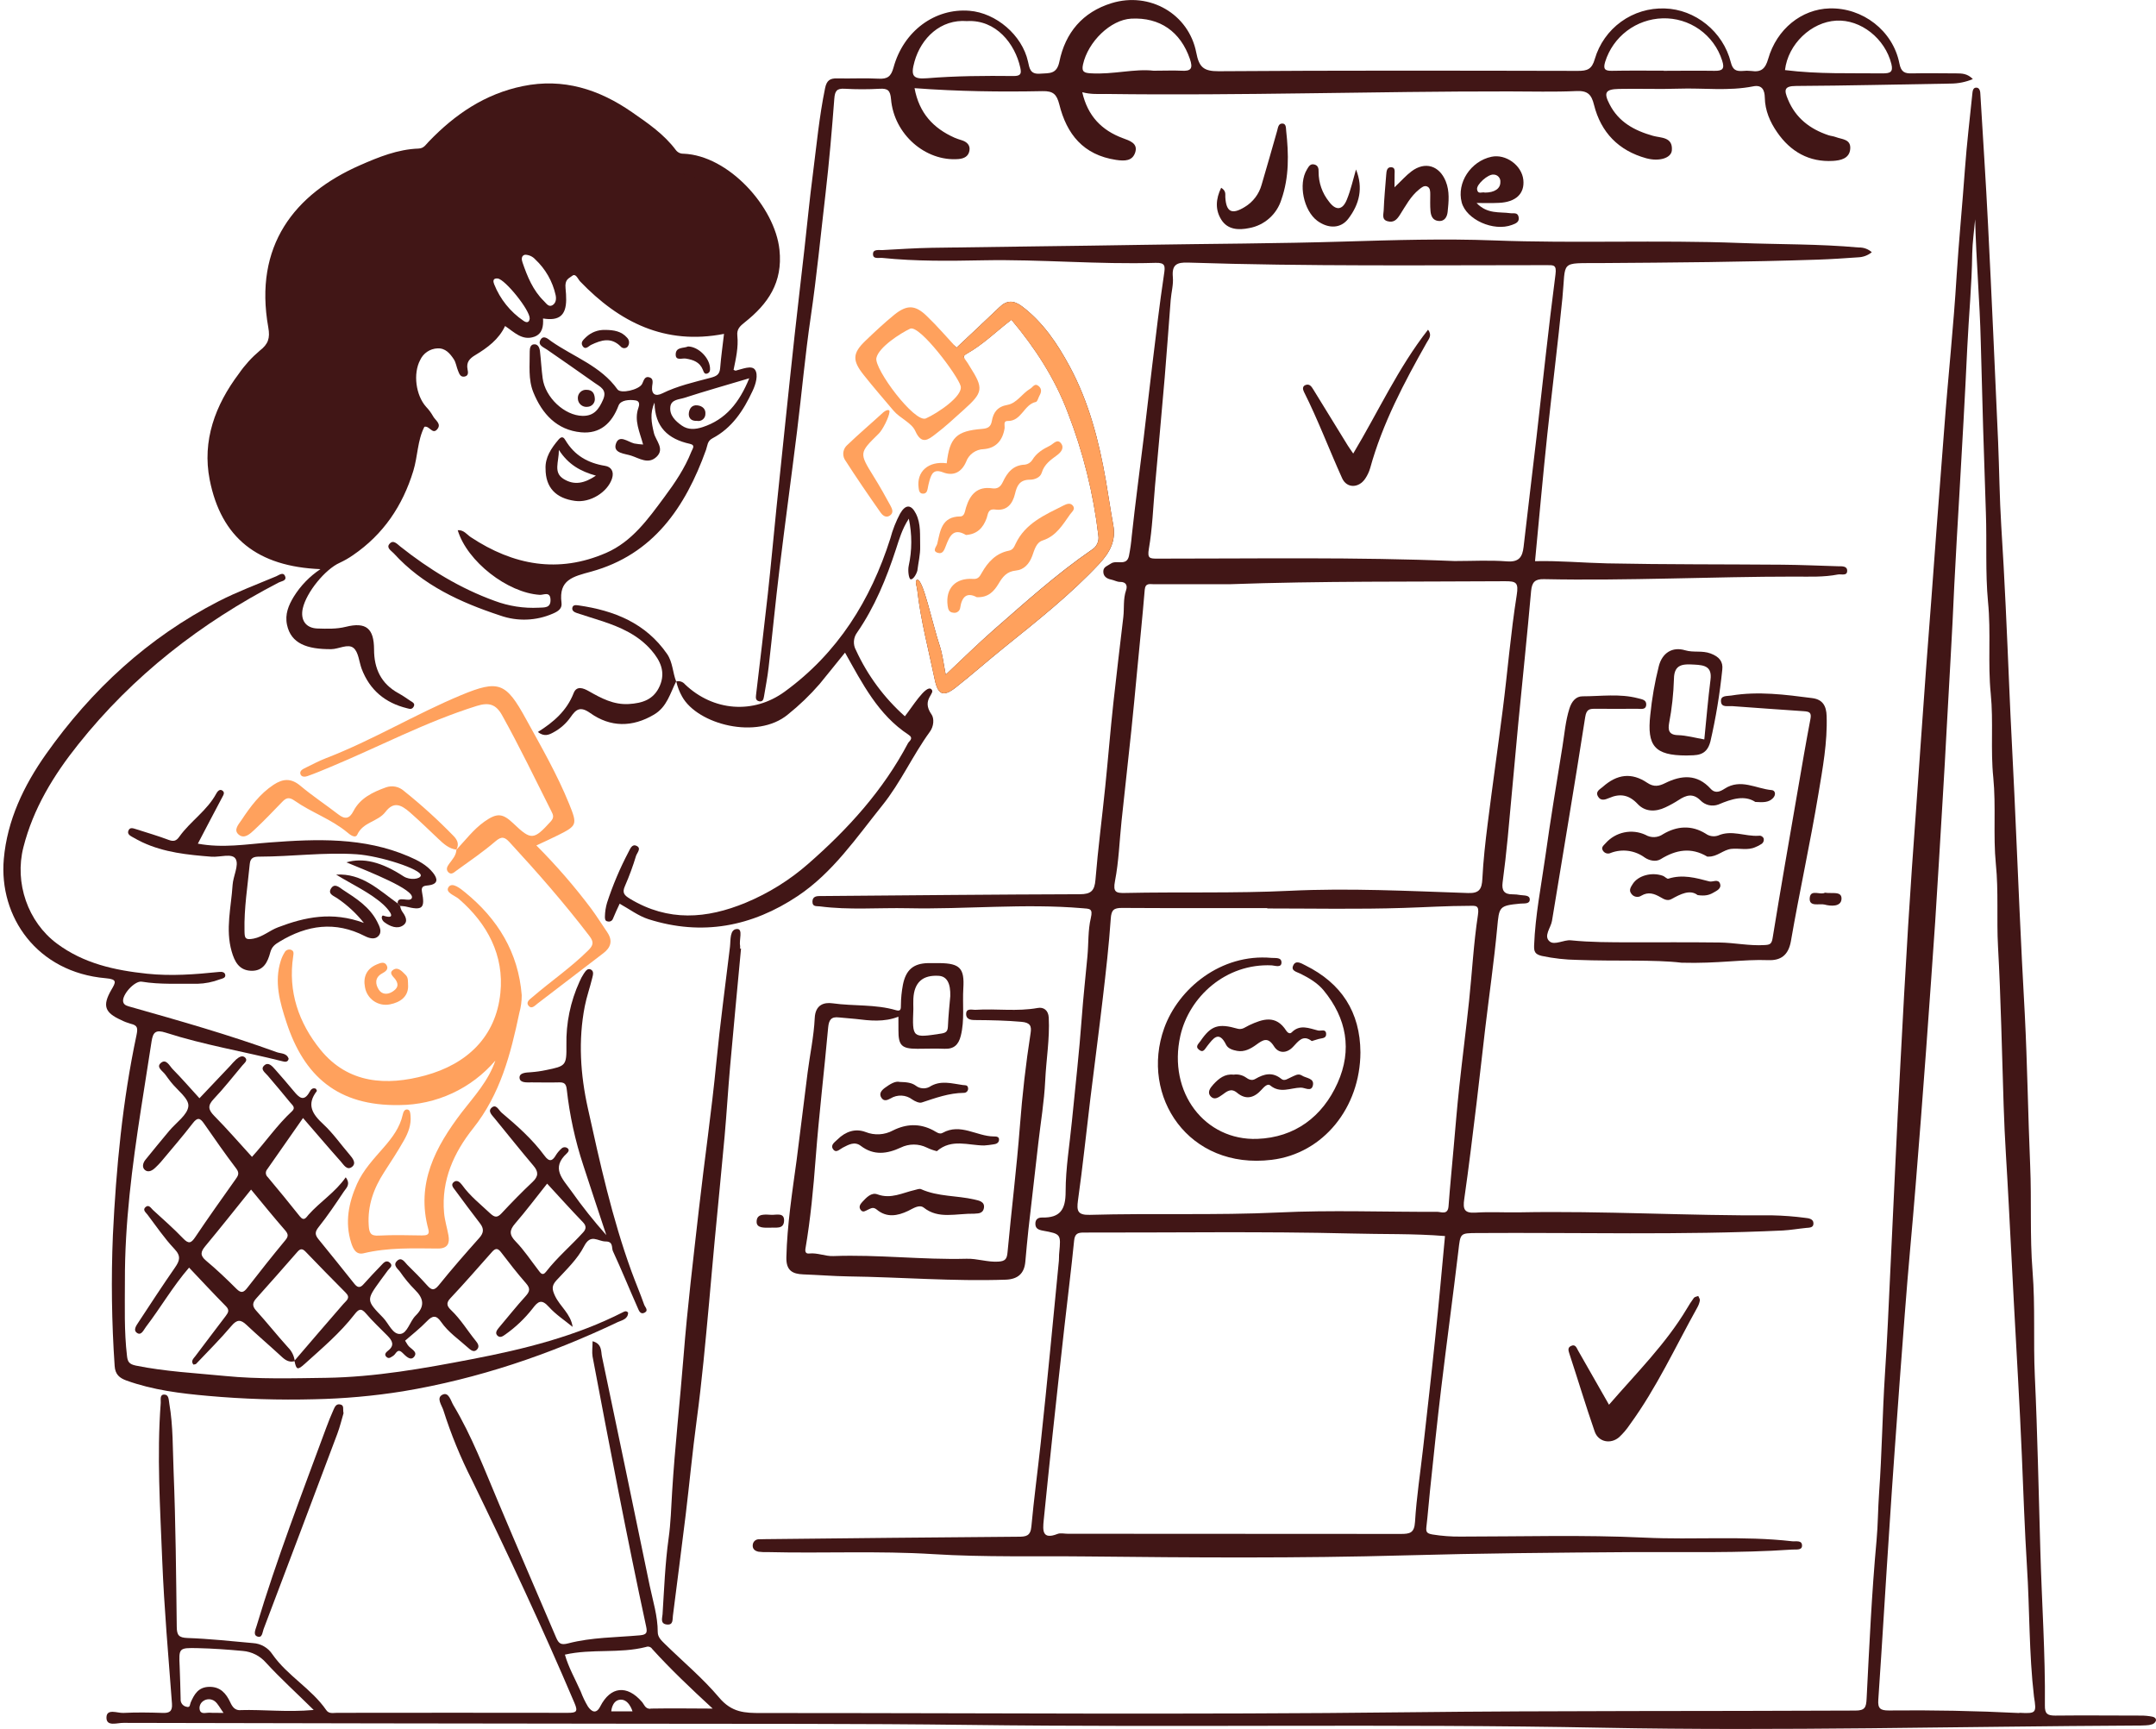 <svg width="404" height="324" viewBox="0 0 404 324" fill="none" xmlns="http://www.w3.org/2000/svg">
<g clip-path="url(#clip0_588_9006)">
<path d="M126.173 61.196C119.223 60.076 112.91 56.491 108.385 51.098C107.682 50.251 107.132 49.829 106.237 50.548C104.633 51.836 103.575 51.027 102.633 49.696C101.935 48.707 101.25 47.74 100.068 47.209C97.937 46.251 96.76 46.993 96.881 49.282C97.057 52.594 97.044 52.631 93.876 51.527C93.001 51.224 92.135 50.842 91.411 51.632C90.689 52.422 91.124 53.249 91.383 54.12C91.8 55.517 92.82 56.422 93.69 57.469C95.548 59.714 95.321 60.862 92.913 62.561C91.392 63.633 89.908 64.763 88.481 65.949C87.054 67.136 85.849 66.854 85.132 65.322C84.199 63.269 82.692 62.928 80.786 63.407C78.392 64.03 76.752 65.45 76.431 67.995C76.126 70.414 76.63 72.868 77.868 74.968C78.882 76.748 78.891 78.496 78.447 80.526C76.896 87.613 74.45 94.19 69.545 99.75C64.641 105.312 57.58 106.895 51.051 103.578C43.251 99.624 39.011 90.378 40.681 81.76C42.06 74.638 45.215 68.886 51.766 65.397C53.044 64.712 52.566 63.814 52.479 62.932C52.245 60.621 51.851 58.319 51.688 56.003C50.692 41.951 59.887 33.228 71.167 30.284C72.793 29.858 74.516 29.217 76.12 29.384C79.418 29.718 81.423 28.188 83.542 25.934C88.854 20.278 95.468 16.789 103.27 16.315C108.926 15.976 113.943 18.315 118.495 21.579C119.608 22.386 120.669 23.265 121.667 24.211C124.634 26.988 127.41 29.73 131.694 30.864C136.409 32.108 139.902 35.61 142.195 40.015C147.824 50.75 140.802 61.977 126.176 61.198L126.173 61.196Z" fill="#411616"/>
<path d="M350.74 47.266C350.009 47.862 349.102 48.198 348.16 48.224C345.663 48.4 343.169 48.569 340.667 48.654C327.085 49.108 313.496 49.204 299.905 49.3C292.123 49.353 293.472 48.707 292.765 55.905C291.922 64.408 290.849 72.888 289.942 81.39C289.113 89.238 288.414 97.107 287.64 105.161C292.176 105.051 296.675 105.477 301.174 105.574C312.11 105.798 323.049 105.732 333.985 105.823C337.465 105.851 340.94 106.016 344.42 106.114C345.137 106.114 346.151 106.043 346.131 106.971C346.131 107.99 345.017 107.537 344.39 107.66C341.748 108.178 339.068 108.057 336.402 108.052C320.701 108.052 305.002 108.856 289.301 108.531C287.645 108.497 287.07 109.076 286.907 110.732C286.179 118.968 285.313 127.192 284.513 135.422C283.83 142.602 283.207 149.809 282.522 157.002C282.254 159.794 281.936 162.58 281.565 165.361C281.361 166.88 281.872 167.62 283.441 167.592C283.924 167.594 284.403 167.64 284.877 167.725C285.567 167.842 286.662 167.693 286.653 168.572C286.644 169.454 285.59 169.267 284.882 169.333C280.873 169.716 280.919 169.913 280.552 173.857C279.959 180.159 279.054 186.429 278.307 192.717C277.755 197.336 277.263 201.968 276.699 206.597C275.962 212.64 275.24 218.695 274.372 224.724C274.104 226.582 274.372 227.377 276.479 227.242C279.221 227.061 281.986 227.242 284.74 227.189C300.533 226.885 316.286 227.856 332.065 227.75C334.161 227.794 336.253 227.954 338.331 228.229C338.915 228.291 339.767 228.415 339.81 229.184C339.872 230.101 339.068 230.048 338.418 230.11C336.981 230.252 335.545 230.506 334.081 230.589C314.99 231.482 295.889 230.941 276.795 231.067C273.554 231.09 273.669 231.067 273.272 234.444C272.257 242.998 271.089 251.536 270.065 260.092C269.295 266.497 268.629 272.913 267.96 279.332C267.722 281.577 267.557 283.836 267.289 286.074C267.179 287.031 267.289 287.357 268.413 287.554C270.154 287.836 271.916 287.968 273.68 287.95C285.166 287.95 296.709 287.597 308.191 288.147C317.407 288.591 326.634 287.774 335.818 288.827C336.521 288.908 337.733 288.55 337.671 289.716C337.618 290.555 336.521 290.33 335.808 290.383C325.782 291.082 315.737 290.798 305.701 290.862C291.544 290.956 277.377 291.077 263.236 291.473C243.398 292.028 223.571 291.89 203.749 291.675C194.132 291.57 184.49 291.833 174.899 291.24C164.542 290.594 154.195 291.114 143.85 290.857C143.284 290.88 142.718 290.857 142.154 290.788C141.465 290.66 140.943 290.248 141.059 289.453C141.094 289.169 141.233 288.905 141.453 288.72C141.673 288.534 141.955 288.44 142.241 288.454C142.649 288.429 143.055 288.454 143.458 288.429C159.251 288.266 175.016 288.085 190.795 287.975C192.268 287.975 193.102 287.856 193.264 286.06C193.743 280.844 194.451 275.646 195.012 270.435C195.64 264.657 196.208 258.873 196.783 253.091C197.342 247.472 197.887 241.855 198.421 236.236C198.469 235.757 198.421 235.278 198.483 234.776C198.808 231.276 198.817 231.239 195.401 230.616C194.554 230.458 193.999 230.199 194.013 229.301C194.013 228.525 194.492 228.142 195.287 228.16C198.636 228.238 199.69 226.688 199.681 223.313C199.681 218.919 200.432 214.526 200.858 210.127C201.49 203.663 202.235 197.207 202.704 190.722C202.986 186.894 203.408 183.064 203.767 179.206C203.992 176.815 203.852 174.336 204.404 172.029C204.84 170.194 204.159 170.311 202.849 170.199C191.935 169.271 181.029 170.426 170.118 170.199C164.625 170.08 159.111 170.572 153.627 169.851C153.008 169.775 152.234 169.97 152.238 168.971C152.243 167.97 153.017 167.908 153.776 167.908H154.733C170.604 167.782 186.472 167.62 202.343 167.574C204.416 167.574 205.105 166.941 205.272 164.864C205.751 159.034 206.512 153.229 207.105 147.415C207.646 142.151 208.063 136.886 208.638 131.622C209.21 126.358 209.872 120.958 210.493 115.628C210.686 113.958 210.436 112.279 211.011 110.597C211.293 109.779 211.054 109.019 209.847 109.046C209.311 109.046 208.78 108.726 208.234 108.616C207.33 108.439 206.697 107.961 206.745 107.017C206.784 106.199 207.559 106.036 208.147 105.619C209.215 104.863 211.096 106.169 211.542 104.208C211.792 102.951 211.971 101.681 212.078 100.403C212.738 94.273 213.565 88.157 214.312 82.036C214.864 77.493 215.361 72.944 215.92 68.401C216.614 62.729 217.269 57.055 218.117 51.406C218.353 49.864 218.39 49.2 216.539 49.257C205.779 49.587 195.04 48.572 184.277 48.778C177.964 48.902 171.639 48.984 165.339 48.334C164.68 48.267 163.569 48.629 163.587 47.6C163.587 46.643 164.682 46.897 165.376 46.863C168.448 46.705 171.522 46.485 174.594 46.437C187.78 46.226 200.968 46.107 214.154 45.882C226.769 45.672 239.396 45.649 252.002 45.264C261.305 44.987 270.617 44.7 279.893 45.053C295.271 45.642 310.651 44.939 326.013 45.532C333.433 45.818 340.85 45.699 348.277 46.38C349.184 46.343 350.071 46.661 350.747 47.264L350.74 47.266ZM230.308 109.482H216.22C215.478 109.482 214.617 109.191 214.502 110.531C214.081 115.651 213.545 120.759 213.066 125.87C212.713 129.544 212.381 133.226 211.994 136.877C211.4 142.533 210.759 148.187 210.161 153.847C209.765 157.6 209.65 161.405 208.935 165.088C208.519 167.214 209.132 167.377 210.851 167.338C221.111 167.118 231.371 167.429 241.643 166.932C252.783 166.392 263.953 166.974 275.105 167.351C277.201 167.425 277.675 166.596 277.771 164.696C277.943 161.256 278.33 157.82 278.761 154.402C279.661 147.261 280.676 140.135 281.59 132.994C282.504 125.854 283.079 118.638 284.208 111.534C284.596 109.143 284.087 108.911 281.991 108.92C264.767 109.039 247.533 108.863 230.308 109.484V109.479V109.482ZM270.768 231.631C264.92 231.152 259.019 231.315 253.152 231.152C236.484 230.74 219.796 231.003 203.117 230.976C201.992 230.976 201.408 231.152 201.273 232.488C200.741 237.862 200.056 243.222 199.458 248.592C198.702 255.32 197.963 262.053 197.243 268.783C196.668 274.153 196.112 279.527 195.573 284.903C195.392 286.745 195.253 288.603 198.148 287.458C198.707 287.233 199.431 287.421 200.063 287.421C220.873 287.421 241.68 287.43 262.489 287.453C264.169 287.453 265.021 287.295 265.151 285.203C265.438 280.553 266.155 275.923 266.677 271.287C267.447 264.405 268.237 257.528 268.945 250.635C269.612 244.356 270.166 238.038 270.768 231.636V231.631ZM272.654 105.136C275.891 105.136 279.144 104.95 282.364 105.198C284.623 105.374 285.281 104.403 285.5 102.46C286.279 95.593 287.132 88.734 287.922 81.882C289.095 71.727 290.146 61.556 291.473 51.424C291.713 49.591 291.104 49.687 289.851 49.687C267.442 49.687 245.041 49.942 222.644 49.209C220.536 49.138 219.565 49.568 219.771 51.903C219.906 53.339 219.485 54.775 219.37 56.209C218.987 61.038 218.66 65.872 218.25 70.696C217.67 77.507 217.038 84.313 216.426 91.121C216.076 95.04 215.948 98.994 215.276 102.861C214.972 104.659 215.46 104.68 216.836 104.685C235.458 104.698 254.062 104.364 272.654 105.141V105.136ZM237.469 170.224V170.171C228.375 170.171 219.322 170.199 210.248 170.142C208.729 170.142 208.25 170.497 208.141 172.135C207.801 177.092 207.233 182.04 206.658 186.97C205.925 193.263 205.089 199.546 204.322 205.834C203.543 212.219 202.888 218.619 201.992 224.979C201.724 226.921 201.944 227.716 204.184 227.659C215.986 227.329 227.786 227.769 239.6 227.214C249.462 226.736 259.365 227.132 269.27 227.088C270.056 227.088 271.309 227.75 271.435 226.028C271.708 222.346 272.072 218.677 272.393 215.021C272.732 211.264 273.027 207.507 273.435 203.754C274.014 198.341 274.718 192.937 275.286 187.524C275.856 182.111 276.129 176.79 276.938 171.482C277.235 169.569 276.532 169.745 275.325 169.75C271.211 169.75 267.103 170.018 262.998 170.142C254.488 170.417 245.977 170.242 237.469 170.242V170.224Z" fill="#411616"/>
<path d="M403.313 321.695C402.605 321.556 401.886 321.489 401.164 321.494C395.817 321.494 390.473 321.432 385.122 321.494C383.662 321.494 383.158 321.168 383.179 319.608C383.28 309.907 382.59 300.244 382.327 290.538C382.002 279.641 381.8 268.744 381.294 257.846C380.991 251.325 381.395 244.782 380.868 238.226C380.341 231.67 380.705 224.997 380.421 218.374C380.02 208.936 379.896 199.493 379.413 190.055C379.044 183.471 378.714 176.874 378.417 170.267C378.114 163.088 377.771 155.948 377.459 148.773C377.159 142.111 376.769 135.424 376.501 128.74C376.075 118.69 375.652 108.641 375.006 98.589C374.678 93.324 374.637 88.099 374.417 82.849C373.807 69.28 373.219 55.707 372.529 42.169C372.128 34.032 371.574 25.897 371.095 17.76C371.095 17.133 370.951 16.443 370.362 16.425C369.654 16.381 369.634 17.153 369.572 17.698C369.093 22.36 368.543 26.997 368.2 31.659C367.721 38.359 367.066 44.986 366.64 51.669C366.069 61.194 365.036 70.694 364.328 80.212C363.849 86.473 363.371 92.708 362.892 98.948C362.253 107.697 361.598 116.441 360.924 125.18C360.26 134.153 359.65 143.147 359.011 152.143C358.484 159.267 357.996 166.41 357.55 173.573C357.025 182.097 356.56 190.626 356.116 199.134C355.77 205.493 355.451 211.847 355.158 218.198L354.201 238.469C353.898 244.81 353.635 251.171 353.209 257.512C352.732 264.925 352.645 272.347 352.114 279.733C351.894 282.711 351.912 285.709 351.635 288.669C350.725 298.552 350.281 308.439 349.772 318.339C349.692 319.943 349.468 320.552 347.688 320.552C319.672 320.69 291.66 320.552 263.643 320.873C223.293 321.349 182.944 320.997 142.614 321.015C139.595 321.015 137.125 320.953 134.736 318.097C131.696 314.493 127.988 311.396 124.567 308.047C123.94 307.419 123.25 306.812 123.25 305.839C123.25 302.84 122.336 299.981 121.729 297.085C118.758 282.768 115.819 268.487 112.8 254.216C112.598 253.302 112.861 251.822 111.038 251.343C111.038 252.454 110.898 253.368 111.038 254.216C114.24 271.128 117.461 288.041 121.088 304.854C121.312 305.944 121.188 306.333 119.915 306.452C115.436 306.858 110.88 306.817 106.514 307.951C105.116 308.319 104.709 308.012 104.221 306.897C100.635 298.494 96.989 290.108 93.447 281.68C90.81 275.458 88.442 269.142 84.957 263.326C84.479 262.538 84.105 260.815 82.953 261.34C81.679 261.929 82.772 263.308 83.077 264.261C84.506 268.767 86.3 273.149 88.442 277.364C95.142 291.139 101.65 305.016 107.648 319.134C108.355 320.777 107.991 320.978 106.408 320.978C91.988 320.935 77.565 320.978 63.163 320.978C62.455 320.978 61.646 321.217 61.138 320.47C58.361 316.44 53.862 314.046 51.049 310.017C50.651 309.408 50.114 308.899 49.484 308.535C48.855 308.168 48.147 307.955 47.42 307.912C43.329 307.547 39.236 307.098 35.126 306.954C33.527 306.892 33.14 306.448 33.121 304.888C33.002 295.205 32.92 285.501 32.533 275.799C32.352 271.543 32.457 267.253 31.724 263.017C31.605 262.288 31.644 261.335 30.766 261.335C29.889 261.335 30.159 262.327 30.12 262.895C29.369 272.76 30.015 282.605 30.402 292.467C30.766 301.422 31.555 310.358 32.226 319.269C32.327 320.703 31.747 321.054 30.441 320.992C28.011 320.91 25.582 320.873 23.152 320.992C22.036 321.072 19.97 320.083 19.949 321.863C19.931 323.643 22.018 322.82 23.152 322.859C55.296 322.935 87.457 322.987 119.631 323.017C140.271 323.058 160.931 322.978 181.574 323.242C221.174 323.748 260.755 322.997 300.353 323.769C333.696 324.415 367.056 323.523 400.42 323.361C400.985 323.361 401.553 323.361 402.119 323.322C402.52 323.317 402.917 323.249 403.297 323.12C403.443 323.07 403.579 322.99 403.693 322.887C403.808 322.781 403.902 322.655 403.966 322.513C404.119 322.044 403.675 321.762 403.311 321.695H403.313ZM39.192 320.962C38.541 320.926 37.588 321.349 37.407 320.316C37.362 320.035 37.396 319.748 37.504 319.482C37.611 319.219 37.788 318.99 38.017 318.818C38.337 318.568 38.734 318.431 39.142 318.431C39.549 318.431 39.946 318.568 40.266 318.818C40.855 319.297 41.199 320.035 41.884 320.988C40.75 320.971 39.959 321.01 39.194 320.949V320.962H39.192ZM45.063 320.484C44.048 320.522 43.565 319.915 43.148 319.006C42.379 317.363 41.306 316.049 39.158 316.11C37.153 316.168 36.402 317.508 35.735 319.024C35.554 319.411 35.692 320.078 34.901 319.833C34.583 319.762 34.301 319.576 34.106 319.313C33.914 319.047 33.82 318.724 33.848 318.397C33.786 316.374 33.765 314.367 33.667 312.34C33.504 308.835 33.486 308.773 37.05 308.855C39.863 308.917 42.683 309.119 45.496 309.38C47.173 309.518 48.728 310.306 49.833 311.572C52.547 314.53 55.523 317.221 58.783 320.442C53.752 320.891 49.418 320.342 45.052 320.465L45.061 320.484H45.063ZM114.541 320.703C114.541 320.703 114.646 318.834 116.004 318.546C117.803 318.168 118.522 320.703 118.522 320.703H114.541ZM121.876 320.227C120.879 320.227 120.742 319.455 120.293 318.928C117.498 315.689 114.401 316.01 112.477 319.78C111.707 321.299 110.834 320.738 110.184 319.819C109.645 318.926 109.192 317.982 108.83 317.006C107.796 314.674 106.518 312.445 105.854 310.074C110.898 308.922 116.062 309.912 121.044 308.64C121.255 308.553 121.486 308.544 121.704 308.615C121.919 308.686 122.102 308.83 122.222 309.023C125.623 312.77 129.291 316.255 133.545 320.183C129.247 320.158 125.562 320.122 121.878 320.183V320.227H121.876ZM378.398 321.015C370.252 320.607 362.095 320.447 353.928 320.536C352.347 320.536 351.841 320.174 351.965 318.513C352.712 307.635 353.339 296.756 354.07 285.902C354.654 276.81 355.325 267.715 355.985 258.655C356.613 250.411 357.202 242.15 357.948 233.903C358.679 225.901 359.307 217.881 359.934 209.859C360.603 201.209 361.242 192.548 361.847 183.872C362.397 176.397 362.89 168.916 363.327 161.427C363.806 153.224 364.342 145.021 364.763 136.82C365.242 127.803 365.815 118.791 366.197 109.775C366.482 104.066 366.825 98.35 367.155 92.66C367.682 83.481 368.209 74.325 368.635 65.15C368.917 59.279 369.482 53.419 369.563 47.529C369.606 45.38 369.927 43.222 370.112 41.087C370.296 48.803 370.985 56.459 371.166 64.135C371.432 74.792 371.75 85.446 372.124 96.101C372.325 101.672 372 107.284 372.525 112.812C373.095 118.555 372.467 124.298 373.033 129.988C373.56 135.253 372.976 140.517 373.512 145.71C374.037 151.119 373.468 156.546 373.991 161.915C374.515 167.079 374.114 172.242 374.396 177.387C374.941 187.313 375.125 197.239 375.45 207.147C375.631 213.343 376.101 219.522 376.408 225.72C376.712 231.837 377.058 237.933 377.363 244.049C377.871 253.622 378.46 263.193 378.861 272.764C379.15 279.689 379.392 286.644 379.818 293.526C380.345 301.662 380.183 309.797 381.136 317.934C381.637 321.054 381.557 321.134 378.398 320.971V321.015Z" fill="#411616"/>
<path d="M60.045 106.655C48.291 106.176 41.453 100.824 39.292 89.904C37.856 82.588 40.321 75.919 44.758 70.025C45.865 68.424 47.179 66.974 48.669 65.718C50.263 64.488 50.636 63.377 50.272 61.35C47.539 46.072 55.154 36.378 67.43 30.978C70.942 29.432 74.532 27.977 78.437 27.84C79.443 27.806 79.807 27.079 80.353 26.525C85.257 21.424 90.881 17.589 97.969 16.139C105.565 14.579 112.279 16.75 118.437 21.029C121.413 23.091 124.434 25.155 126.649 28.126C126.817 28.346 127.034 28.525 127.284 28.642C127.534 28.761 127.808 28.816 128.086 28.804C136.513 29.139 145.214 38.753 146.061 46.819C146.707 52.936 143.904 56.951 139.567 60.392C138.662 61.109 138.037 61.675 138.165 62.901C138.394 65.079 137.888 67.207 137.462 69.308C137.615 69.365 137.764 69.48 137.879 69.452C139.118 69.15 140.866 68.385 141.487 69.303C142.11 70.222 141.645 71.965 141.008 73.285C139.308 76.932 137.18 80.201 133.503 82.138C132.514 82.665 132.589 83.488 132.298 84.301C128.436 95.04 122.425 103.924 110.763 107.124C107.375 108.052 104.655 108.627 105.217 112.954C105.352 113.964 104.738 114.505 103.618 114.979C100.498 116.351 96.974 116.487 93.758 115.357C86.274 112.892 79.219 109.672 73.787 103.695C73.338 103.216 72.351 102.675 72.969 101.938C73.686 101.058 74.406 101.938 75.013 102.417C80.401 106.691 86.187 110.247 92.691 112.601C95.332 113.589 98.145 114.024 100.96 113.88C102.019 113.822 103.215 113.98 103.157 112.368C103.1 110.755 101.852 111.52 101.144 111.472C95.119 111.094 87.536 105.223 85.768 99.358C86.911 99.271 87.486 100.181 88.219 100.664C96.182 105.928 104.61 107.514 113.585 103.608C118.448 101.491 121.458 97.242 124.487 93.155C126.455 90.509 128.315 87.762 129.545 84.651C129.765 84.086 130.383 83.417 129.263 83.172C125.172 82.276 122.698 80.008 122.654 75.452C121.731 77.415 122.084 79.243 122.535 81.142C122.879 82.578 124.592 84.095 123.046 85.588C121.5 87.082 119.816 85.886 118.26 85.382C117.088 84.995 114.886 84.947 115.388 83.234C115.963 81.318 117.624 82.794 118.833 83.105C119.387 83.206 119.946 83.27 120.508 83.302C119.88 80.938 118.776 78.808 119.637 76.395C119.791 75.969 119.953 75.165 119.11 75.037C117.889 74.845 116.297 74.975 115.908 75.995C114.65 79.344 112.414 81.341 108.896 81.016C104.36 80.594 101.583 77.575 99.941 73.516C98.945 71.065 99.29 68.428 99.261 65.858C99.261 65.235 99.405 64.6 100.017 64.527C100.802 64.435 101.098 65.145 101.18 65.805C101.377 67.489 101.457 69.189 101.682 70.868C102.161 74.51 105.799 77.875 109.157 77.933C111.296 77.972 112.206 76.712 112.985 74.945C113.855 73.03 112.467 72.49 111.395 71.729C108.447 69.629 105.46 67.576 102.484 65.507C101.842 65.063 100.757 64.69 101.249 63.746C101.829 62.63 102.77 63.588 103.283 63.947C107.475 66.882 112.568 68.566 115.702 72.964C116.325 73.839 119.665 73.051 120.285 72.006C120.625 71.431 120.721 70.398 121.722 70.724C122.473 70.962 122.297 71.704 122.201 72.38C122.024 73.869 122.812 74.348 124.077 73.729C126.981 72.293 130.115 71.608 133.199 70.781C134.305 70.485 134.855 70.153 134.947 68.966C135.114 66.836 135.425 64.713 135.668 62.568C124.622 64.722 116.05 60.39 108.701 52.734C108.261 52.255 107.883 51.14 107.203 51.705C106.628 52.184 105.792 52.294 105.977 54.051C106.057 54.766 106.094 55.485 106.092 56.205C106.057 59.114 104.761 60.181 101.755 59.68C101.842 61.116 101.655 62.55 100.129 63.102C97.87 63.897 96.372 62.255 94.645 61.093C93.467 63.611 91.328 65.175 89.051 66.55C87.969 67.2 87.346 67.89 87.614 69.225C87.706 69.704 87.859 70.437 87.021 70.575C86.27 70.694 86.063 70.043 85.862 69.56C85.541 68.827 85.461 67.965 85.035 67.319C84.322 66.252 83.466 65.2 81.963 65.285C81.276 65.317 80.611 65.537 80.041 65.922C79.471 66.307 79.019 66.843 78.733 67.468C77.379 70.009 77.906 74.073 79.853 76.247C80.355 76.769 80.785 77.353 81.141 77.983C81.537 78.757 82.811 79.419 81.917 80.457C81.021 81.495 80.481 79.729 79.523 79.978C78.217 82.535 78.288 85.501 77.45 88.239C75.446 94.791 71.835 100.142 66.15 104.032C65.359 104.584 64.521 105.062 63.646 105.468C60.927 106.689 57.424 110.973 56.734 114.015C56.256 116.187 57.293 117.724 59.525 117.781C61.282 117.829 63.027 117.9 64.789 117.465C68.617 116.507 70.078 117.772 70.092 121.71C70.092 125.29 71.398 128.103 74.626 129.888C75.4 130.318 76.142 130.816 76.88 131.324C77.258 131.574 77.837 131.803 77.53 132.392C77.223 132.98 76.793 132.87 76.282 132.726C72.156 131.716 69.265 129.304 67.758 125.304C67.279 123.977 67.174 122.179 66.237 121.419C65.199 120.576 63.465 121.643 62.049 121.652C57.559 121.675 54.531 120.624 53.784 117.096C53.358 115.101 54.075 113.426 55.037 111.832C56.315 109.768 58.022 108.004 60.042 106.659L60.045 106.655ZM95.891 50.626C95.82 48.65 95.206 46.668 97.279 45.907C99.235 45.186 100.883 46.219 102.294 47.559C102.717 47.932 103.111 48.343 103.471 48.78C104.078 49.584 104.552 49.919 105.581 49.163C106.609 48.407 107.901 48.152 108.82 49.383C114.536 57.041 122.485 59.327 131.591 58.953C136.946 58.738 142.68 52.78 142.071 47.946C141.232 41.246 134.892 34.25 128.264 32.669C127.078 32.461 126.012 31.81 125.282 30.85C123.419 28.206 121.236 25.806 118.783 23.701C113.26 19.174 107.029 17.158 99.955 18.585C92.881 20.012 87.589 24.592 82.769 29.654C82.341 30.17 81.8 30.578 81.189 30.852C80.577 31.127 79.91 31.256 79.241 31.235C76.754 31.207 74.268 31.1 71.785 31.684C57.14 35.15 51.683 46.957 53.862 59.121C54.675 63.686 54.292 66.257 50.128 68.951C41.155 74.76 39.029 86.658 44.385 95.856C48.419 102.806 59.369 107.021 67.357 100.403C72.907 95.803 75.306 89.721 76.488 82.883C77.051 79.605 77.411 76.489 75.496 73.489C74.683 72.219 75.017 70.664 75.017 69.219C75.017 65.734 76.639 63.203 79.473 62.202C82.153 61.244 83.876 61.991 86.464 65.23C88.533 63.12 90.686 61.13 93.758 60.209C92.475 58.862 91.47 57.277 90.801 55.542C90.072 53.859 89.495 52.111 91.002 50.603C92.425 49.158 94.065 49.671 95.884 50.622L95.891 50.626ZM140.399 70.888C135.996 72.199 132.099 73.305 128.253 74.549C127.295 74.865 125.788 74.835 125.612 76.215C125.41 77.823 126.569 78.909 127.756 79.747C128.942 80.585 130.301 80.489 131.68 80.033C135.982 78.618 138.518 75.491 140.399 70.888ZM98.386 47.736C97.63 47.889 97.726 48.668 97.907 49.172C98.812 51.813 99.859 54.402 101.918 56.418C102.353 56.839 102.798 57.595 103.487 57.212C104.177 56.83 104.273 56.044 104.115 55.297C103.547 52.727 102.211 50.393 100.287 48.597C100.046 48.331 99.753 48.118 99.426 47.969C99.098 47.82 98.745 47.742 98.386 47.736ZM99.256 59.7C99.338 58.149 94.647 52.34 93.268 52.191C92.271 52.086 92.411 52.807 92.604 53.277C93.708 56.051 95.616 58.431 98.083 60.11C98.654 60.514 99.155 60.493 99.256 59.714V59.7Z" fill="#411616"/>
<path d="M369.689 14.817C368.355 15.376 366.924 15.664 365.478 15.664C355.85 15.818 346.219 16.056 336.591 16.109C334.197 16.109 334.328 16.956 335.045 18.66C336.481 22.115 339.145 24.17 342.598 25.331C343.047 25.485 343.553 25.512 343.995 25.686C345.124 26.122 346.822 26.041 346.707 27.854C346.593 29.769 344.795 30.069 343.482 30.151C339.008 30.419 335.51 28.424 333.006 24.782C331.675 22.866 330.738 20.718 330.695 18.278C330.669 16.933 330.216 15.847 328.541 16.177C323.889 17.11 319.19 16.454 314.517 16.617C310.795 16.745 307.063 16.583 303.338 16.665C300.83 16.723 300.468 17.364 301.606 19.538C303.315 22.887 306.263 24.468 309.741 25.453C311.212 25.87 313.484 25.62 313.278 28.177C313.163 29.613 310.93 30.325 308.465 29.654C303.281 28.218 299.984 24.802 298.692 19.648C298.214 17.68 297.476 16.968 295.389 17.064C291.183 17.256 286.966 17.13 282.755 17.13C257.586 17.101 232.418 17.948 207.249 17.609C205.812 17.609 204.376 17.71 202.798 17.279C203.813 21.735 206.431 24.42 210.408 25.895C211.7 26.374 213.278 26.852 212.715 28.584C212.188 30.169 210.799 30.211 209.129 29.963C202.995 29.04 199.877 25.139 198.491 19.545C198.012 17.698 197.38 17.036 195.357 17.08C187.436 17.238 179.516 17.133 171.37 16.521C172.236 21.206 174.894 24.035 178.866 25.805C179.31 25.989 179.764 26.149 180.224 26.284C181.182 26.582 181.828 27.212 181.661 28.199C181.493 29.276 180.703 29.716 179.574 29.808C173.427 30.286 167.517 25.18 166.963 18.576C166.823 16.933 166.351 16.555 164.853 16.633C162.668 16.757 160.478 16.757 158.292 16.633C156.785 16.532 156.446 17.068 156.336 18.496C155.882 24.426 155.378 30.36 154.693 36.27C153.789 43.994 153.046 51.742 151.912 59.448C150.87 66.522 150.238 73.662 149.36 80.764C148.293 89.377 147.115 97.993 146.064 106.631C145.317 112.782 144.724 118.947 144.021 125.1C143.81 126.932 143.45 128.747 143.15 130.57C143.07 131.072 142.905 131.56 142.25 131.418C141.595 131.273 141.608 130.781 141.666 130.27C142.408 123.957 143.182 117.646 143.876 111.323C144.465 105.953 144.948 100.575 145.494 95.205C146.02 90.074 146.552 84.947 147.093 79.822C147.69 74.146 148.279 68.469 148.902 62.799C149.5 57.382 150.137 51.973 150.749 46.56C151.271 41.942 151.706 37.314 152.313 32.68C153.003 27.281 153.509 21.854 154.611 16.505C154.913 15.069 155.525 14.659 156.865 14.691C159.458 14.752 162.058 14.604 164.642 14.743C166.294 14.835 166.972 14.331 167.428 12.665C169.29 5.816 175.196 1.496 181.656 2.018C186.661 2.421 191.529 6.588 192.624 11.513C192.922 12.84 193.025 13.953 194.913 13.806C196.601 13.674 198.015 13.978 198.512 11.548C199.627 6.121 202.862 2.268 208.284 0.593C215.411 -1.604 222.762 2.588 224.164 9.873C224.677 12.54 225.495 13.367 228.356 13.348C250.792 13.185 273.233 13.238 295.669 13.282C297.416 13.282 298.287 13.014 298.846 11.041C299.668 8.235 301.4 5.784 303.769 4.07C306.137 2.357 309.01 1.484 311.931 1.585C317.626 1.738 322.881 5.892 324.331 11.687C324.681 13.076 325.288 13.371 326.484 13.3C327.05 13.238 327.62 13.238 328.184 13.3C329.994 13.573 330.793 12.904 331.325 11.046C332.937 5.417 337.597 1.727 342.811 1.576C349.03 1.395 354.711 5.75 355.914 11.875C356.239 13.536 356.917 13.79 358.306 13.751C361.059 13.685 363.815 13.751 366.566 13.751C367.62 13.756 368.658 13.761 369.691 14.828L369.689 14.817ZM311.757 13.243V13.27C314.911 13.27 318.07 13.218 321.222 13.27C322.782 13.309 323.22 12.911 322.693 11.323C321.944 8.975 320.45 6.936 318.439 5.511C316.425 4.089 314.004 3.36 311.541 3.436C309.125 3.505 306.79 4.325 304.861 5.782C302.935 7.241 301.51 9.264 300.788 11.57C300.372 12.929 300.711 13.293 302.046 13.27C305.281 13.204 308.518 13.243 311.757 13.243ZM181.214 3.954C176.257 3.562 172.601 7.136 171.366 11.529C170.61 14.21 171.059 14.878 173.716 14.663C179.125 14.223 184.542 14.184 189.96 14.246C191.305 14.246 191.419 13.767 191.19 12.7C190.205 8.192 186.638 3.654 181.216 3.951L181.214 3.954ZM216.151 13.252C218.29 13.252 219.834 13.176 221.367 13.252C223.195 13.371 223.582 12.84 222.966 11.041C221.218 5.954 217.36 3.216 211.981 3.493C208.124 3.695 203.87 7.8 202.931 12.109C202.63 13.488 203.21 13.674 204.429 13.74C208.568 13.994 212.632 12.835 216.16 13.252H216.151ZM334.47 13.133C340.721 13.914 346.774 13.683 352.824 13.749C354.15 13.749 354.792 13.525 354.418 12.004C353.236 7.218 348.675 3.615 344.084 3.867C339.381 4.125 335.036 8.288 334.479 13.133H334.47Z" fill="#411616"/>
<path d="M55.236 255.061C53.914 255.455 53.154 254.582 52.31 253.813C50.285 251.95 48.189 250.17 46.194 248.28C45.097 247.247 44.41 247.238 43.37 248.468C41.283 250.938 38.98 253.224 36.756 255.574C36.664 255.675 36.458 255.666 36.243 255.723C35.702 255.043 36.243 254.607 36.607 254.129C38.522 251.62 40.378 249.098 42.297 246.61C42.776 245.96 43.049 245.508 42.332 244.782C40.002 242.423 37.753 239.997 35.43 237.546C32.41 241.035 30.122 245.016 27.352 248.649C26.936 249.19 26.514 250.257 25.774 249.845C24.846 249.329 25.536 248.409 25.95 247.779C28.205 244.342 30.454 240.902 32.795 237.527C33.67 236.263 33.964 235.392 32.699 234.061C30.823 232.08 29.277 229.782 27.62 227.597C27.318 227.203 26.663 226.731 27.281 226.195C27.898 225.659 28.287 226.399 28.66 226.745C30.576 228.495 32.523 230.208 34.316 232.075C35.366 233.173 35.828 232.966 36.605 231.803C39.031 228.185 41.571 224.623 44.08 221.082C44.559 220.408 44.971 219.904 44.277 218.995C42.181 216.234 40.199 213.382 38.218 210.535C37.491 209.49 37.008 209.344 36.135 210.473C34.22 212.961 32.149 215.343 30.129 217.767C29.817 218.138 29.46 218.47 29.114 218.809C28.56 219.35 27.831 219.767 27.199 219.288C26.567 218.809 26.755 217.957 27.242 217.35C28.706 215.527 30.204 213.726 31.698 211.928C32.981 210.381 35.169 208.913 35.297 207.28C35.411 205.843 33.192 204.27 32.01 202.753C31.664 202.309 31.32 201.857 30.995 201.392C30.516 200.719 29.242 200.02 30.09 199.239C31.114 198.284 31.746 199.718 32.344 200.341C34.044 202.064 35.631 203.896 37.375 205.807L43.118 199.748C43.482 199.317 43.869 198.907 44.277 198.517C44.778 198.087 45.472 197.647 45.995 198.249C46.439 198.772 45.775 199.239 45.424 199.651C43.654 201.752 41.963 203.935 40.073 205.921C38.896 207.156 38.983 207.926 40.135 209.099C42.529 211.52 44.749 214.09 47.218 216.793C49.745 214.028 51.912 210.835 54.727 208.233C55.479 207.539 54.727 207.046 54.377 206.602C53.007 204.906 51.591 203.25 50.18 201.585C49.701 201.001 48.677 200.389 49.552 199.629C50.318 198.962 51.037 199.828 51.561 200.417C52.748 201.743 53.896 203.101 55.041 204.467C55.999 205.614 56.917 206.615 58.028 204.59C58.23 204.217 58.583 203.747 59.206 204.036C59.263 204.173 59.417 204.393 59.368 204.458C57.378 207.016 58.546 208.796 60.589 210.677C62.413 212.368 63.863 214.464 65.494 216.358C66.101 217.068 66.82 217.971 65.973 218.656C65.015 219.421 64.388 218.243 63.847 217.646C61.483 214.991 59.185 212.281 56.782 209.511C54.503 212.78 52.301 215.953 50.082 219.105C49.99 219.21 49.919 219.332 49.873 219.462C49.827 219.595 49.809 219.735 49.818 219.875C49.827 220.012 49.864 220.149 49.928 220.273C49.99 220.397 50.077 220.509 50.182 220.598C52.203 223.02 54.217 225.457 56.175 227.931C56.993 228.964 57.387 228.112 57.806 227.645C59.994 225.189 62.832 223.432 64.784 220.624C65.764 221.959 64.88 222.623 64.445 223.274C62.924 225.553 61.391 227.835 59.687 229.975C58.97 230.879 59.016 231.411 59.687 232.238C61.936 234.996 64.17 237.77 66.387 240.56C66.967 241.293 67.46 241.417 68.124 240.661C69.201 239.452 70.316 238.27 71.441 237.11C71.881 236.632 72.398 236.025 73.063 236.632C73.727 237.239 72.996 237.621 72.676 238.068C72.197 238.714 71.718 239.36 71.239 240.015C68.651 243.609 68.594 243.667 71.78 246.926C72.847 248.017 73.585 250.147 75.049 249.971C76.35 249.813 76.806 247.604 77.883 246.544C79.649 244.801 79.415 243.332 77.75 241.699C76.726 240.67 75.798 239.548 74.978 238.35C74.575 237.775 73.542 237.115 74.394 236.293C75.246 235.468 75.83 236.517 76.309 237.01C77.587 238.249 78.831 239.527 80.013 240.838C80.817 241.747 81.314 241.962 82.224 240.838C84.659 237.814 87.22 234.891 89.804 231.99C90.665 231.033 90.713 230.243 89.937 229.242C88.358 227.203 86.83 225.123 85.296 223.05C84.97 222.61 84.434 222.065 84.97 221.565C85.621 220.967 86.205 221.565 86.574 222.044C88.047 224.117 90.028 225.663 91.838 227.37C92.686 228.156 93.174 228.234 93.982 227.37C95.863 225.356 97.787 223.379 99.792 221.494C100.916 220.436 100.93 219.579 99.95 218.44C97.499 215.545 95.135 212.574 92.727 209.63C92.248 209.018 91.352 208.281 92.108 207.591C92.974 206.806 93.444 208.036 93.98 208.496C96.889 210.952 99.753 213.474 102.016 216.555C102.974 217.87 103.558 217.54 104.227 216.374C104.495 215.962 104.818 215.588 105.184 215.263C105.322 215.112 105.51 215.016 105.713 214.993C105.917 214.97 106.121 215.018 106.291 215.133C106.804 215.465 106.472 215.895 106.215 216.138C103.191 218.91 105.436 220.924 107.058 223.203C109.085 226.076 111.275 228.829 113.614 231.454C112.034 226.667 110.648 222.548 109.308 218.397C107.777 213.767 106.737 208.989 106.201 204.141C106.078 203.021 105.67 202.81 104.712 202.833C103.008 202.881 101.311 202.833 99.606 202.833C98.731 202.833 97.428 202.973 97.357 201.993C97.286 201.01 98.6 200.987 99.439 200.934C100.403 200.866 101.363 200.73 102.309 200.531C106.009 199.771 106.181 199.718 106.137 195.856C106.048 191.753 106.889 187.682 108.598 183.948C108.815 183.433 109.079 182.938 109.388 182.471C109.699 182.026 110.082 181.369 110.714 181.689C111.346 182.01 111.106 182.725 110.987 183.231C110.561 185.016 109.933 186.763 109.58 188.562C108.332 194.962 108.758 201.365 110.151 207.658C112.423 217.957 114.702 228.27 118.315 238.217C119.08 240.322 119.967 242.384 120.709 244.496C120.862 244.936 121.579 245.561 120.814 245.969C119.939 246.448 119.689 245.49 119.465 245.011C117.905 241.5 116.464 237.933 114.847 234.449C114.565 233.846 114.975 232.646 113.488 232.646C112.002 232.646 110.707 231.086 109.445 233.551C108.22 235.942 106.137 237.914 104.277 239.923C103.32 240.959 103.45 241.653 103.995 242.835C104.953 244.862 106.948 246.184 107.303 248.654C105.805 247.419 104.135 246.338 102.852 244.906C101.459 243.355 100.8 243.877 99.785 245.231C98.335 247.082 96.621 248.713 94.702 250.069C94.2 250.438 93.696 250.763 93.213 250.292C92.729 249.817 93.084 249.277 93.471 248.816C95.146 246.844 96.745 244.81 98.486 242.902C99.295 242.01 99.405 241.438 98.566 240.485C96.915 238.604 95.38 236.618 93.856 234.627C93.197 233.766 92.736 233.99 92.152 234.655C89.573 237.559 87.021 240.494 84.361 243.323C83.451 244.281 83.882 244.897 84.558 245.543C86.329 247.233 87.577 249.329 89.101 251.21C89.517 251.721 89.953 252.319 89.359 252.924C88.766 253.526 88.116 252.924 87.703 252.555C85.967 250.99 83.985 249.655 82.636 247.696C81.745 246.413 81.037 246.509 79.995 247.595C78.712 248.935 77.223 250.085 75.908 251.238C76.252 251.799 76.329 251.932 76.414 252.056C76.893 252.784 78.396 253.272 77.596 254.257C76.911 255.1 76.022 254.099 75.395 253.492C74.437 252.578 74.208 253.751 73.704 254.058C73.283 254.31 72.905 254.717 72.435 254.3C71.885 253.822 72.378 253.377 72.712 253.114C74.013 252.108 73.498 251.224 72.621 250.324C71.262 248.931 69.817 247.611 68.566 246.127C67.608 245.002 67.13 245.424 66.422 246.324C63.719 249.808 60.367 252.635 57.119 255.57C55.74 256.818 55.525 256.708 55.176 254.999C58.225 251.444 61.27 247.889 64.342 244.356C64.917 243.696 65.778 243.222 64.749 242.217C62.227 239.704 59.763 237.145 57.288 234.588C56.739 234.018 56.331 233.894 55.733 234.588C53.197 237.518 50.606 240.411 48.027 243.307C47.351 244.065 47.179 244.691 47.979 245.577C50.036 247.85 51.946 250.257 54.003 252.53C54.681 253.215 55.114 254.106 55.234 255.061H55.236ZM47.046 222.921C44.174 226.495 41.365 230.036 38.479 233.512C37.594 234.574 37.436 235.264 38.623 236.254C40.609 237.905 42.485 239.704 44.304 241.518C45.214 242.436 45.683 242.189 46.368 241.303C48.693 238.306 51.044 235.335 53.465 232.414C54.072 231.684 54.024 231.276 53.465 230.598C51.344 228.169 49.316 225.663 47.046 222.921ZM102.525 221.806C100.472 224.385 98.587 226.903 96.532 229.28C95.407 230.577 95.421 231.411 96.651 232.673C98.216 234.281 99.469 236.201 100.852 237.985C101.249 238.499 101.638 239.206 102.312 238.331C104.403 235.635 107.017 233.434 109.294 230.918C109.805 230.348 109.931 229.764 109.25 229.056C106.966 226.687 104.765 224.236 102.522 221.806H102.525Z" fill="#411616"/>
<path d="M208.609 98.398C208.103 95.643 207.7 92.871 207.23 90.115C205.934 82.658 204.053 75.39 200.445 68.685C198.138 64.41 195.463 60.401 191.495 57.4C189.891 56.209 188.625 56.248 187.241 57.606C184.586 60.158 181.89 62.651 179.239 65.159C177.377 63.155 181.244 67.814 180.944 67.452C180.437 66.863 180.495 66.639 181.225 66.236C184.24 64.531 186.714 62.062 189.529 59.913C193.946 65.177 197.666 70.872 200.106 77.353C202.97 84.738 204.887 92.458 205.815 100.325C205.906 100.84 205.84 101.37 205.627 101.846C205.414 102.323 205.063 102.726 204.619 103.001C198.058 107.5 192.175 112.826 186.208 118.033C183.189 120.695 180.311 123.517 177.214 126.438C176.806 124.413 176.625 122.61 176.08 120.986C174.683 116.812 172.96 108.327 171.845 108.652C171.366 108.792 171.845 110.049 171.888 110.615C172.534 116.287 173.993 121.737 175.148 127.308C175.737 130.181 176.726 130.657 179.015 128.889C182.135 126.438 185.092 123.806 188.194 121.313C194.372 116.331 200.594 111.431 206.039 105.596C207.941 103.548 209.155 101.342 208.609 98.403V98.398ZM174.539 133.864C172.534 130.994 175.496 129.936 174.477 129.127C173.457 128.318 170.853 132.63 169.556 134.229C165.678 130.774 162.558 126.555 160.391 121.833C160.104 121.32 159.974 120.736 160.013 120.149C160.052 119.563 160.26 119.002 160.611 118.53C163.912 113.744 166.099 108.402 167.904 102.87C168.493 101.09 168.999 99.205 170.298 97.198C170.919 100.117 170.91 103.136 170.275 106.052C170.094 106.879 170.275 108.446 170.644 108.565C171.272 108.604 171.861 107.186 171.897 106.943C172.078 105.427 172.468 103.903 172.424 102.387C172.362 100.318 172.605 98.151 171.615 96.227C170.724 94.486 169.673 94.504 168.676 96.227C167.881 97.711 167.263 99.28 166.835 100.907C163.149 112.494 156.97 122.394 147.026 129.622C141.15 133.896 133.625 133.269 128.361 128.247C128.168 128.009 127.91 127.83 127.621 127.734C127.33 127.636 127.018 127.624 126.721 127.698C126.945 128.692 127.314 129.649 127.816 130.536C130.711 135.761 141.872 138.696 147.649 133.885C149.796 132.165 151.782 130.254 153.585 128.176C155.184 126.229 156.762 124.243 158.343 122.298C161.607 128.112 164.564 133.965 170.255 137.695C171.27 138.364 170.374 138.867 170.154 139.255C165.492 148.104 158.892 155.377 151.418 161.901C147.954 164.934 144.021 167.383 139.769 169.152C132.395 172.21 125.206 172.737 118.075 168.444C117.003 167.791 116.515 167.328 117.118 166.011C117.919 164.176 118.609 162.295 119.186 160.378C119.388 159.789 120.258 158.942 119.248 158.497C118.414 158.128 118.089 159.063 117.768 159.67C116.167 162.712 114.825 165.883 113.757 169.152C113.505 169.999 113.368 170.879 113.352 171.763C113.352 172.171 113.352 172.615 113.897 172.673C114.089 172.723 114.295 172.7 114.472 172.606C114.648 172.515 114.786 172.359 114.854 172.171C115.223 171.239 115.668 170.325 116.112 169.353C117.954 170.366 119.578 171.621 121.5 172.249C131.55 175.449 140.903 173.646 149.512 167.892C156.077 163.5 160.471 156.976 165.334 150.922C168.775 146.647 171.006 141.58 174.227 137.147C174.988 136.128 175.088 134.648 174.543 133.86L174.539 133.864ZM126.714 127.643V127.7C126.714 127.7 126.705 127.677 126.705 127.663C126.705 127.649 126.709 127.638 126.714 127.627V127.64V127.643Z" fill="#411616"/>
<path d="M117.697 245.96C117.697 247.181 116.59 247.396 115.782 247.744C102.96 253.847 89.561 258.392 75.484 260.729C70.009 261.604 64.482 262.098 58.94 262.213C52.285 262.389 45.629 262.179 38.997 261.585C33.838 261.132 28.654 260.49 23.71 258.713C22.404 258.236 21.584 257.583 21.484 255.971C20.925 247.82 20.815 239.642 21.154 231.477C21.761 218.901 22.952 206.366 25.57 194.018C25.861 192.644 25.786 192.147 24.48 191.847C23.861 191.673 23.261 191.439 22.691 191.148C19.623 189.764 19.149 188.468 20.863 185.494C21.706 184.06 22.026 183.508 19.804 183.314C6.921 182.203 -0.238 171.789 0.713 160.972C1.35 153.726 4.442 147.236 8.623 141.317C17.161 129.246 27.767 119.46 40.967 112.677C44.451 110.893 48.146 109.518 51.759 107.997C52.281 107.782 53.064 107.101 53.419 107.974C53.775 108.845 52.764 108.884 52.237 109.156C37.641 116.723 24.901 126.614 14.641 139.518C10.057 145.261 6.236 151.483 4.385 158.772C2.685 165.441 5.212 172.758 10.66 176.817C15.69 180.562 21.456 181.822 27.534 182.468C32.081 182.947 36.555 182.601 41.045 182.138C41.62 182.077 42.121 182.175 42.208 182.684C42.304 183.286 41.654 183.378 41.212 183.52C39.86 184.038 38.431 184.322 36.985 184.358C33.51 184.296 30.026 184.535 26.562 183.962C25.241 183.742 22.766 186.468 23.087 187.767C23.245 188.431 23.997 188.55 24.59 188.722C33.746 191.318 42.9 193.915 51.869 197.18C52.634 197.457 53.722 197.303 54.088 198.405C53.956 199.104 53.351 198.994 52.95 198.884C45.67 197.045 38.229 195.826 31.073 193.519C29.158 192.901 28.679 193.457 28.411 195.097C27.756 199.367 27.066 203.635 26.407 207.91C24.759 218.578 23.367 229.265 23.405 240.084C23.405 244.775 23.247 249.469 23.802 254.145C23.925 255.185 24.203 255.652 25.481 255.911C31.004 257.031 36.598 257.304 42.183 257.854C48.492 258.477 54.78 258.284 61.068 258.2C70.309 258.064 79.392 256.442 88.457 254.697C98.248 252.816 107.849 250.431 116.79 245.875C117.08 245.733 117.339 245.602 117.69 245.962L117.697 245.96Z" fill="#411616"/>
<path d="M168.348 190.525C165.629 191.583 162.965 191.263 160.356 190.946C159.313 190.823 158.273 190.788 157.24 190.665C155.763 190.486 155.325 191.091 155.183 192.55C154.45 200.71 153.47 208.821 152.847 217.004C152.416 222.694 151.889 228.357 150.931 233.981C150.826 234.611 151.023 234.971 151.626 234.904C153.186 234.728 154.649 235.45 156.168 235.383C164.495 235.067 172.799 236.105 181.122 235.885C183.151 235.828 185.076 236.565 187.124 236.421C188.402 236.329 188.679 235.894 188.794 234.689C189.527 226.793 190.507 218.896 191.114 211.014C191.563 205.175 192.216 199.37 193.119 193.588C193.32 192.309 193.075 191.631 191.419 191.487C188.594 191.237 185.781 191.175 182.957 191.157C182.139 191.157 181.124 191.157 181.042 190.133C180.971 188.821 182.153 189.276 182.856 189.233C186.718 188.988 190.599 189.593 194.466 188.887C195.524 188.692 196.447 189.29 196.518 190.692C196.724 194.66 196.039 198.575 195.854 202.517C195.666 206.462 195.006 210.32 194.562 214.214C193.939 219.639 193.32 225.054 192.704 230.458C192.484 232.453 192.312 234.453 192.129 236.455C191.932 238.661 190.722 239.704 188.521 239.804C178.657 240.15 168.813 239.326 158.954 239.193C156.168 239.149 153.339 238.916 150.526 238.815C148.483 238.741 147.301 238.086 147.353 235.635C147.498 229.521 148.444 223.503 149.268 217.451C149.99 211.971 150.622 206.48 151.332 201.001C151.768 197.59 152.51 194.195 152.668 190.775C152.787 188.266 154.42 187.792 156.017 188.016C159.975 188.573 164.037 188.165 167.92 189.313C168.878 189.597 168.804 188.931 168.816 188.358C168.825 187.073 168.953 185.79 169.194 184.528C169.748 181.786 171.109 180.542 173.908 180.484H176.096C179.896 180.532 180.744 181.485 180.512 185.199C180.327 188.165 180.78 191.162 180.034 194.119C179.612 195.775 178.76 196.607 177.001 196.536C175.239 196.465 173.599 196.536 171.899 196.536C168.937 196.536 168.339 195.924 168.353 193.017L168.348 190.525ZM178.068 186.697C178.141 184.255 177.43 182.978 175.933 182.867C172.889 182.664 171.294 184.1 171.148 187.176C171.113 187.817 171.148 188.463 171.148 189.089C170.942 194.554 170.932 194.52 176.384 193.684C177.308 193.54 177.576 193.249 177.624 192.362C177.711 190.28 177.935 188.213 178.068 186.672V186.697Z" fill="#411616"/>
<path d="M92.824 198.747C90.6 201.347 87.844 203.438 84.74 204.877C81.636 206.315 78.26 207.067 74.84 207.085C63.301 207.284 56.969 201.676 53.668 191.558C52.447 187.831 51.343 184.012 52.619 180.024C52.784 179.495 53.015 178.989 53.308 178.517C53.409 178.292 53.59 178.113 53.817 178.017C54.044 177.919 54.296 177.907 54.529 177.985C55.132 178.212 55.008 178.704 54.942 179.202C53.927 185.824 55.995 191.712 60.043 196.708C65.227 203.101 72.443 203.518 79.703 201.532C87.455 199.409 92.921 194.353 93.764 186.078C94.481 179.057 91.37 173.12 85.986 168.462C85.217 167.791 83.32 167.255 84.071 166.208C84.765 165.251 86.312 166.538 87.157 167.228C93.269 172.205 97.136 178.489 97.763 186.491C97.768 187.613 97.617 188.731 97.314 189.812C95.697 197.516 93.759 205.039 88.662 211.44C85.049 215.98 82.676 221.173 83.212 227.276C83.336 228.71 83.783 230.094 84.035 231.507C84.298 232.994 83.886 233.981 82.062 233.97C77.396 233.938 72.725 233.754 68.121 234.861C66.684 235.204 66.139 233.956 65.8 232.875C64.6 229.07 65.321 225.418 66.895 221.867C68.073 219.249 70.029 217.178 71.882 215.052C73.486 213.211 74.931 211.309 75.467 208.874C75.582 208.343 75.811 207.859 76.329 207.917C76.846 207.974 76.89 208.592 76.931 209.089C77.08 210.778 76.491 212.292 75.701 213.689C74.553 215.721 73.27 217.675 72.001 219.636C70.029 222.681 68.851 225.911 69.092 229.631C69.183 231.033 69.426 231.649 71.007 231.544C73.673 231.402 76.349 231.473 79.022 231.516C79.875 231.516 80.564 231.454 80.271 230.387C77.921 221.771 81.581 214.938 86.55 208.414C88.891 205.399 91.523 202.556 92.824 198.747Z" fill="#FFA15D"/>
<path d="M315.106 180.409C309.981 179.79 302.783 180.164 295.604 179.882C293.352 179.852 291.107 179.602 288.903 179.135C287.616 178.819 287.431 178.322 287.469 177.177C287.685 171.548 288.789 166.036 289.575 160.484C290.532 153.597 291.68 146.725 292.786 139.857C293.169 137.493 293.35 135.095 294.083 132.783C294.5 131.466 295.274 130.481 296.548 130.486C300.002 130.486 303.487 129.95 306.923 130.85C307.674 131.047 308.501 131.136 308.478 132.018C308.444 133.095 307.459 132.818 306.788 132.822C304.194 132.822 301.601 132.861 299.013 132.822C297.863 132.822 297.279 132.861 297.04 134.391C295.063 147.131 292.896 159.838 290.819 172.563C290.603 173.875 289.176 175.436 290.388 176.43C291.307 177.186 293.068 176.082 294.335 176.21C298.039 176.588 301.746 176.579 305.45 176.588C311.039 176.588 316.629 176.556 322.2 176.622C325.013 176.657 327.799 177.277 330.637 177.101C331.595 177.053 331.973 176.947 332.154 175.827C333.656 166.6 335.264 157.389 336.859 148.171C337.633 143.681 338.394 139.188 339.25 134.717C339.486 133.507 339.017 133.354 338.041 133.28C333.537 132.983 329.043 132.644 324.544 132.323C323.774 132.27 322.631 132.605 322.496 131.567C322.319 130.266 323.559 130.481 324.411 130.341C329.494 129.503 334.522 130.17 339.562 130.82C341.596 131.07 342.224 132.348 342.281 134.169C342.448 139.104 341.544 143.951 340.744 148.762C339.209 157.998 337.184 167.154 335.585 176.382C335.106 179.066 333.629 180.013 331.354 179.928C326.644 179.74 321.921 180.601 315.106 180.407V180.409Z" fill="#411616"/>
<path d="M138.857 177.77C138.168 185.155 137.46 192.541 136.805 199.929C136.422 204.235 136.168 208.597 135.781 212.922C135.187 219.49 134.527 226.041 133.909 232.602C133.545 236.43 133.224 240.26 132.871 244.127C132.191 251.478 131.531 258.834 130.546 266.142C129.756 272.022 129.201 277.939 128.489 283.849C127.724 290.156 126.89 296.456 126.095 302.762C125.994 303.543 126.187 304.572 124.927 304.423C123.669 304.274 124.109 303.165 124.152 302.508C124.455 297.761 124.631 292.985 125.286 288.284C125.694 285.414 125.765 282.496 125.942 279.637C126.464 271.133 127.415 262.666 128.086 254.177C128.807 244.988 129.923 235.828 130.956 226.662C131.989 217.499 133.35 208.224 134.243 198.976C134.947 191.799 135.918 184.619 136.784 177.44C136.933 176.196 136.692 174.091 138.151 174.091C139.272 174.091 138.447 176.178 138.688 177.302C138.704 177.461 138.704 177.621 138.688 177.781L138.855 177.77H138.857Z" fill="#411616"/>
<path d="M85.484 159.279C87.198 157.469 88.691 155.451 90.749 153.98C93.142 152.301 94.166 152.367 96.233 154.344C99.54 157.499 100.015 157.446 103.21 153.927C103.852 153.219 103.689 152.722 103.311 152.012C100.283 145.992 97.357 139.915 94.075 134.018C92.922 131.945 91.578 131.587 89.324 132.291C79.805 135.266 71.009 139.949 61.857 143.754C60.45 144.343 59.048 144.931 57.612 145.438C57.209 145.582 56.554 145.662 56.325 145.135C56.096 144.608 56.531 144.23 56.984 144.01C58.354 143.346 59.699 142.613 61.115 142.068C69.811 138.719 77.812 133.842 86.403 130.266C93.477 127.327 94.826 127.92 98.549 134.717C101.421 139.937 104.392 145.092 106.637 150.619C108.216 154.516 108.154 154.724 104.564 156.516C103.281 157.157 101.976 157.751 100.505 158.431C104.209 162.14 107.648 166.105 110.795 170.295C111.844 171.731 112.79 173.229 113.787 174.698C114.864 176.278 114.472 177.57 113.022 178.652C108.921 181.772 104.828 184.906 100.741 188.051C100.239 188.438 99.646 189.141 99.094 188.53C98.425 187.783 99.291 187.27 99.802 186.825C103.229 183.877 106.981 181.311 110.202 178.12C111.207 177.135 111.308 176.53 110.44 175.392C105.769 169.28 100.716 163.505 95.504 157.851C94.572 156.837 94.01 156.656 92.833 157.664C90.513 159.654 87.97 161.386 85.487 163.182C85.095 163.464 84.573 164.023 84.002 163.445C83.523 162.932 83.787 162.401 84.13 161.922C84.728 161.084 85.493 160.328 85.528 159.203L85.48 159.274L85.484 159.279Z" fill="#FFA15D"/>
<path d="M74.517 169.294C74.416 167.702 76.837 169.214 77.176 168.275C77.742 166.726 69.257 163.388 64.912 161.599C68.061 160.676 71.498 161.528 75.612 164.218C76.833 165.012 78.757 164.735 78.851 164.078C79.032 162.9 71.136 160.369 66.795 160.083C60.74 159.686 54.697 160.518 48.642 160.532C47.662 160.532 46.915 160.66 46.801 161.895C46.404 166.057 45.719 170.196 45.816 174.405C45.843 175.649 45.816 176.242 47.543 175.887C49.27 175.534 50.53 174.366 52.085 173.777C57.116 171.862 62.222 170.749 68.185 172.95C66.76 171.159 65.07 169.596 63.175 168.316C62.596 167.901 61.404 167.569 62.002 166.545C62.687 165.372 63.64 166.339 64.247 166.737C66.744 168.359 69.291 169.967 70.703 172.771C71.147 173.662 71.66 174.657 70.87 175.447C70.201 176.127 69.147 175.816 68.362 175.415C62.82 172.577 57.565 173.328 52.395 176.453C51.524 176.98 50.958 177.38 50.658 178.434C50.179 180.253 49.385 182.024 47.011 181.918C44.743 181.813 43.939 180.127 43.408 178.285C42.217 174.127 43.325 169.977 43.584 165.842C43.69 164.176 44.805 162.151 44.173 160.985C43.541 159.817 41.216 160.669 39.642 160.545C35.195 160.195 30.774 159.76 26.662 157.831C26.007 157.524 25.375 157.166 24.747 156.816C24.312 156.578 23.847 156.266 24.049 155.7C24.321 154.944 24.94 155.222 25.485 155.38C27.537 156.039 29.61 156.642 31.624 157.4C32.582 157.755 33.06 157.563 33.624 156.763C35.681 153.891 38.817 151.9 40.535 148.7C40.737 148.326 41.163 147.781 41.678 148.155C42.196 148.528 41.859 148.993 41.617 149.451C40.118 152.264 38.65 155.093 37.074 158.099C41.74 158.969 46.139 158.204 50.532 157.874C59.382 157.205 68.174 156.873 76.585 160.488C78.303 161.226 79.969 162.073 81.151 163.567C82.022 164.667 82.161 165.658 80.342 165.906C79.648 166.002 78.84 165.945 79.069 167.113C79.68 170.247 79.174 170.678 75.953 169.864C75.637 169.812 75.316 169.784 74.996 169.777L74.512 169.294H74.517Z" fill="#411616"/>
<path d="M301.501 263.241C306.69 257.249 312.135 251.856 316.089 245.24C316.49 244.546 316.927 243.875 317.399 243.227C317.557 243.016 317.944 242.977 318.228 242.863C318.334 243.135 318.563 243.433 318.529 243.687C318.448 244.155 318.286 244.604 318.05 245.016C313.945 252.383 310.421 260.087 305.421 266.941C304.839 267.814 304.158 268.618 303.391 269.333C301.792 270.698 299.497 270.224 298.816 268.256C297.142 263.432 295.676 258.536 294.079 253.68C293.877 253.07 293.733 252.546 294.356 252.243C295.192 251.817 295.41 252.546 295.719 253.105C297.616 256.422 299.515 259.748 301.501 263.241Z" fill="#411616"/>
<path d="M85.539 159.221C84.103 159.05 83.093 158.101 82.099 157.16C80.341 155.49 78.61 153.811 76.782 152.207C75.091 150.734 73.728 150.182 72.216 152.164C70.814 154.001 68.028 154.031 66.952 156.399C66.583 157.208 65.545 156.399 65.085 155.996C62.084 153.499 58.341 152.253 55.198 150.042C54.082 149.257 53.546 149.563 52.804 150.349C51.12 152.09 49.455 153.843 47.668 155.503C46.878 156.241 45.806 157.293 44.738 156.408C43.671 155.524 44.738 154.457 45.27 153.648C46.926 151.156 48.697 148.757 51.262 147.062C53.015 145.91 54.536 145.788 56.263 147.234C58.545 149.149 61.048 150.803 63.399 152.617C64.634 153.575 65.472 153.46 66.223 152.01C67.497 149.536 69.875 148.434 72.31 147.554C72.878 147.351 73.492 147.302 74.085 147.417C74.679 147.532 75.228 147.806 75.68 148.21C78.963 150.83 82.076 153.657 85.003 156.672C85.755 157.446 86.071 158.275 85.482 159.281C85.5 159.26 85.519 159.242 85.539 159.224V159.221Z" fill="#FFA15D"/>
<path d="M316.01 141.575C310.008 141.575 308.61 139.738 309.233 134.009C309.54 130.912 310.076 127.842 310.837 124.825C311.478 122.346 313.368 121.144 315.758 121.858C317.345 122.337 318.94 121.858 320.543 122.461C322.147 123.063 322.903 123.968 322.729 125.48C322.268 130.016 321.524 134.52 320.5 138.961C319.762 141.832 317.705 141.493 316.01 141.575ZM319.361 138.57C319.739 134.827 320.051 131.086 320.522 127.361C320.834 124.905 319.393 124.642 317.538 124.546C315.517 124.44 313.707 124.335 313.671 127.203C313.591 129.998 313.286 132.781 312.761 135.525C312.564 136.707 312.631 137.708 314.379 137.761C316.026 137.805 317.657 138.274 319.37 138.57H319.361Z" fill="#411616"/>
<path d="M126.725 127.641C125.582 129.886 125.007 132.456 122.563 133.906C118.485 136.327 114.38 136.3 110.623 133.638C108.708 132.27 107.92 132.944 106.928 134.38C106.088 135.58 104.977 136.563 103.685 137.253C102.828 137.732 101.953 138.087 100.789 137.173C103.751 135.319 106.216 133.171 107.49 129.888C108.049 128.452 109.295 128.93 110.362 129.54C112.674 130.855 114.98 132.092 117.805 131.934C120.394 131.78 122.529 131.1 123.644 128.502C124.76 125.904 123.715 123.783 122.084 121.884C119.592 118.988 116.227 117.495 112.676 116.352C111.155 115.873 109.636 115.371 108.115 114.888C107.636 114.73 107.157 114.466 107.24 113.93C107.341 113.266 108.005 113.399 108.422 113.451C115.079 114.409 120.989 116.755 124.996 122.544C126.073 124.099 126.038 126.037 126.709 127.728L126.732 127.647L126.725 127.641Z" fill="#411616"/>
<path d="M328.917 150.28C326.901 148.954 324.498 149.701 322.01 150.759C321.433 150.974 320.805 151.016 320.203 150.878C319.603 150.738 319.057 150.427 318.631 149.98C317.239 148.606 315.965 148.99 314.574 149.909C313.761 150.436 312.914 150.903 312.036 151.311C310.19 152.182 308.252 152.138 306.873 150.665C305.237 148.917 303.556 148.656 301.517 149.545C300.717 149.893 299.895 150.129 299.412 149.206C298.928 148.283 299.829 147.905 300.33 147.458C303.015 145.064 305.734 144.711 308.673 146.697C309.94 147.559 310.937 147.291 312.022 146.755C315.115 145.224 318.02 145.032 320.546 147.808C321.456 148.805 322.393 148.287 323.153 147.808C326.18 145.836 329.071 147.808 331.998 148.063C332.669 148.115 332.841 148.954 332.213 149.579C331.439 150.365 330.477 150.388 328.917 150.282V150.28Z" fill="#411616"/>
<path d="M183.035 111.912C181.172 110.922 180.222 111.816 179.919 113.941C179.894 114.083 179.842 114.219 179.764 114.34C179.686 114.461 179.585 114.565 179.466 114.647C179.347 114.729 179.214 114.787 179.074 114.817C178.934 114.846 178.788 114.849 178.648 114.821C177.821 114.75 177.668 114.203 177.571 113.49C177.145 110.283 179.031 108.249 182.357 108.489C183.314 108.56 183.605 107.988 183.969 107.346C185.117 105.312 186.627 103.681 189.032 103.202C189.806 103.049 190.033 102.499 190.306 101.91C192.12 98.048 195.785 96.497 199.279 94.731C199.902 94.415 200.566 94.177 201.036 94.754C201.572 95.418 200.859 95.908 200.509 96.401C199.116 98.353 197.92 100.456 195.382 101.278C194.147 101.674 193.836 103.062 193.426 104.178C192.876 105.663 191.88 106.776 190.359 106.92C188.631 107.087 187.864 108.121 187.103 109.408C186.237 110.831 185.179 112.001 183.035 111.912Z" fill="#FFA15D"/>
<path d="M320.146 160.522C320.066 160.522 319.97 160.557 319.908 160.522C316.894 158.724 314.055 159.23 311.189 161.001C310.308 161.546 309.082 161.299 308.189 160.694C307.288 160.032 306.237 159.606 305.13 159.455C304.024 159.304 302.897 159.43 301.852 159.824C301.598 159.957 301.305 159.986 301.028 159.911C300.753 159.835 300.517 159.657 300.368 159.414C299.928 158.749 300.569 158.385 300.904 157.977C301.818 156.96 303.032 156.264 304.37 155.989C305.708 155.714 307.1 155.874 308.34 156.447C308.844 156.745 309.421 156.892 310.003 156.869C310.587 156.846 311.151 156.656 311.629 156.319C314.209 154.786 316.955 154.571 319.622 156.227C319.949 156.465 320.33 156.621 320.731 156.683C321.131 156.745 321.542 156.713 321.929 156.585C324.504 155.451 327.01 156.795 329.541 156.619C329.74 156.58 329.946 156.614 330.121 156.715C330.297 156.816 330.43 156.974 330.499 157.164C330.537 157.363 330.512 157.57 330.428 157.755C330.34 157.938 330.198 158.092 330.02 158.188C329.688 158.41 329.333 158.596 328.959 158.738C327.488 159.418 325.924 158.91 324.417 159.077C322.909 159.244 321.755 160.58 320.146 160.522Z" fill="#411616"/>
<path d="M181.005 100.254C178.611 98.818 177.913 100.549 177.23 102.316C176.966 102.991 176.685 103.867 175.794 103.617C174.559 103.278 175.498 102.458 175.631 101.876C176.194 99.482 176.44 96.802 179.938 96.779C180.755 96.779 180.808 95.778 181.019 95.1C181.756 92.706 183.101 91.102 185.905 91.51C186.925 91.659 187.495 91.237 187.939 90.275C188.748 88.548 189.854 87.137 192.07 87.073C192.34 87.034 192.599 86.94 192.83 86.796C193.062 86.651 193.261 86.459 193.414 86.232C194.2 84.897 195.419 84.166 196.727 83.524C197.387 83.204 198.085 82.171 198.795 83.046C199.503 83.921 198.818 84.759 198.067 85.309C196.855 86.2 195.673 87.013 195.197 88.61C194.929 89.506 193.813 89.897 193.004 89.893C191.089 89.893 190.558 90.99 190.2 92.525C189.744 94.44 188.668 95.789 186.487 95.487C185.076 95.294 185.147 96.392 184.883 97.104C184.208 98.946 183.09 100.11 181.007 100.254H181.005Z" fill="#FFA15D"/>
<path d="M276.686 38.038C278.7 40.169 280.993 39.665 283.023 39.954C283.616 40.041 284.39 39.729 284.569 40.682C284.745 41.635 284.008 41.889 283.327 42.146C279.868 43.452 274.742 41.149 273.896 37.915C272.939 34.254 275.58 30.209 279.481 29.377C282.166 28.807 285.167 30.985 285.449 33.709C285.721 36.288 284.042 37.883 280.874 38.016C279.614 38.082 278.347 38.041 276.686 38.041V38.038ZM278.246 36.091C280.07 36.091 281.151 35.335 281.142 34.149C281.163 33.965 281.144 33.782 281.089 33.608C281.032 33.434 280.94 33.274 280.817 33.136C280.693 33.001 280.542 32.891 280.375 32.82C280.205 32.747 280.024 32.712 279.838 32.715C278.81 32.639 276.677 34.547 276.78 35.452C276.911 36.538 277.8 35.888 278.256 36.094H278.246V36.091Z" fill="#411616"/>
<path d="M228.829 35.187C229.786 35.78 229.576 36.403 229.603 36.928C229.761 39.757 230.838 40.277 233.275 38.769C234.808 37.837 235.926 36.357 236.404 34.63C237.362 31.281 238.381 27.902 239.314 24.523C239.492 23.881 239.541 23.112 240.333 23.153C241.032 23.192 240.956 24.028 241.009 24.516C241.488 28.862 241.584 33.203 240.109 37.404C239.689 38.758 238.906 39.972 237.845 40.911C236.785 41.853 235.488 42.485 234.093 42.739C232.116 43.151 230.068 43.069 228.872 41.197C227.677 39.326 227.809 37.282 228.829 35.182V35.187Z" fill="#411616"/>
<path d="M64.373 264.829C64.034 265.974 63.704 267.376 63.2 268.712C58.617 280.915 54.012 293.111 49.389 305.298C49.156 305.912 49.16 307.064 48.164 306.649C47.426 306.342 47.857 305.424 48.072 304.734C51.838 292.176 56.557 279.948 61.088 267.662C61.533 266.467 61.998 265.271 62.525 264.112C62.745 263.633 63.003 263.026 63.755 263.189C64.559 263.351 64.195 264.064 64.373 264.829Z" fill="#411616"/>
<path d="M175.553 215.724C174.903 215.57 174.27 215.346 173.668 215.052C172.91 214.679 172.073 214.484 171.228 214.484C170.383 214.484 169.547 214.679 168.786 215.052C166.241 216.23 163.742 216.594 161.295 214.727C160.132 213.836 159.007 214.512 157.921 215.066C157.323 215.369 156.643 216.196 156.07 215.302C155.591 214.526 156.453 214.015 156.94 213.527C158.425 212.052 160.262 211.406 162.205 212.139C163.025 212.466 163.907 212.608 164.789 212.56C165.671 212.51 166.532 212.269 167.311 211.85C169.824 210.592 172.321 210.482 174.864 211.813C175.4 212.09 176.018 212.649 176.634 212.292C179.983 210.425 183.01 212.938 186.205 212.966C186.659 212.966 187.296 212.966 187.195 213.678C187.124 214.214 186.631 214.406 186.104 214.459C185.548 214.553 184.987 214.617 184.425 214.656C181.45 214.661 178.334 213.311 175.553 215.724Z" fill="#411616"/>
<path d="M177.4 86.812C177.95 81.992 179.189 80.753 184.062 80.37C185.125 80.283 185.67 79.974 185.86 78.881C186.142 77.264 186.909 76.205 188.786 75.871C190.547 75.555 191.528 73.731 193.056 72.838C193.573 72.536 193.883 71.709 194.639 72.359C195.232 72.865 195.152 73.489 194.797 74.112C194.563 74.529 194.409 75.255 194.107 75.323C191.844 75.802 191.436 78.966 188.786 78.892C187.963 78.892 188.307 79.777 188.245 80.267C187.881 82.54 186.609 83.999 184.325 84.168C183.597 84.187 182.894 84.425 182.303 84.853C181.714 85.279 181.267 85.877 181.022 86.562C180.152 88.539 178.631 89.251 176.715 88.518C174.963 87.838 174.562 88.768 174.184 90.017C174.031 90.559 173.907 91.112 173.811 91.668C173.705 92.213 173.437 92.559 172.853 92.502C172.269 92.445 172.193 91.879 172.136 91.421C171.715 88.333 173.989 86.363 177.4 86.816V86.812Z" fill="#FFA15D"/>
<path d="M261.306 35.1C262.637 33.838 263.484 32.859 264.499 32.103C267.053 30.188 269.72 31.036 270.911 33.98C271.671 35.856 271.461 37.807 271.266 39.693C271.179 40.515 270.787 41.493 269.605 41.411C268.49 41.335 268.139 40.492 268.054 39.583C267.958 38.541 268.006 37.487 268.006 36.438C268.006 35.858 268.006 35.203 267.436 34.953C266.868 34.703 266.384 35.13 265.938 35.485C264.325 36.772 263.393 38.586 262.316 40.27C261.723 41.193 261.143 41.768 260.005 41.457C258.866 41.145 259.253 40.142 259.281 39.436C259.368 37.187 259.583 34.942 259.759 32.697C259.803 32.016 259.917 31.26 260.747 31.343C261.487 31.4 261.319 32.147 261.324 32.688L261.306 35.095V35.1Z" fill="#411616"/>
<path d="M182.686 227.439C179.035 227.381 175.901 228.511 173.115 226.318C172.249 225.638 171.116 226.463 170.176 226.912C168.172 227.869 166.156 228.222 164.298 226.678C163.595 226.089 163.15 226.477 162.589 226.715C162.163 226.903 161.732 227.29 161.297 226.754C160.862 226.218 161.157 225.691 161.561 225.26C162.342 224.424 163.274 223.384 164.433 223.824C166.969 224.745 169.123 223.519 171.416 223.001C171.803 222.91 172.282 222.706 172.588 222.843C175.786 224.28 179.289 224.012 182.615 224.791C183.401 224.974 184.583 225.159 184.368 226.385C184.152 227.61 182.888 227.347 182.689 227.439H182.686Z" fill="#411616"/>
<path d="M102.227 87.827C102.14 85.765 103.251 84.022 104.683 82.356C105.347 81.577 105.712 82.088 105.961 82.514C107.657 85.353 110.174 86.784 113.395 87.3C114.467 87.472 115.131 88.31 114.678 89.694C113.835 92.239 110.605 94.259 107.757 93.868C104.145 93.38 102.221 91.355 102.23 87.827H102.227ZM104.727 84.317C104.727 86.629 103.632 88.539 105.627 89.767C107.622 90.997 109.524 90.576 111.665 89.135C108.793 88.326 106.52 87.087 104.727 84.315V84.317Z" fill="#411616"/>
<path d="M164.698 81.227C160.966 84.887 160.966 84.855 163.74 89.338C164.84 91.104 165.866 92.923 166.856 94.751C167.186 95.358 167.545 96.135 166.67 96.666C165.937 97.097 165.316 96.49 165.019 96.064C162.712 92.781 160.444 89.469 158.279 86.094C158.041 85.657 157.958 85.153 158.045 84.663C158.133 84.172 158.385 83.728 158.758 83.4C160.911 81.332 163.337 79.275 165.534 77.254C165.798 77.016 166.73 76.489 166.673 77.192C166.611 78.136 165.403 80.528 164.696 81.227H164.698Z" fill="#FFA15D"/>
<path d="M254.092 31.755C255.494 35.219 254.722 38.272 252.656 40.982C251.245 42.845 248.933 42.897 246.856 41.39C244.272 39.475 243.236 34.465 244.902 31.757C245.186 31.304 245.449 30.694 246.157 30.8C246.993 30.923 247.114 31.565 247.085 32.236C247.082 34.252 247.77 36.211 249.032 37.782C250.315 39.518 251.575 39.413 252.383 37.395C253.125 35.581 253.54 33.642 254.092 31.757V31.755Z" fill="#411616"/>
<path d="M318.104 167.734C316.67 166.63 314.922 167.539 313.199 168.485C312.422 168.916 311.705 168.453 311.165 168.142C309.964 167.448 308.867 167.079 307.571 167.839C307.419 167.942 307.25 168.013 307.071 168.048C306.89 168.082 306.707 168.08 306.528 168.043C306.35 168.006 306.18 167.933 306.031 167.83C305.882 167.725 305.754 167.592 305.655 167.438C305.177 166.797 305.603 166.204 305.944 165.663C306.938 164.078 309.499 163.375 311.582 164.117C311.955 164.245 312.361 164.744 312.619 164.662C315.272 163.81 317.755 164.499 320.31 165.175C320.933 165.342 321.982 164.614 322.312 165.619C322.612 166.538 321.65 166.941 320.963 167.333C320.273 167.725 319.478 167.94 318.104 167.734Z" fill="#411616"/>
<path d="M168.587 202.749C169.975 202.785 170.845 202.907 171.597 203.447C171.952 203.724 172.38 203.894 172.829 203.94C173.278 203.983 173.73 203.901 174.135 203.699C176.222 202.345 178.313 203.049 180.428 203.333C180.801 203.385 181.285 203.28 181.385 203.812C181.417 203.931 181.42 204.054 181.394 204.176C181.369 204.295 181.314 204.409 181.239 204.506C181.161 204.602 181.062 204.677 180.95 204.728C180.838 204.778 180.714 204.801 180.593 204.797C177.832 204.824 175.299 205.754 172.728 206.599C172.25 206.764 171.446 206.379 170.939 206.036C170.362 205.601 169.668 205.349 168.946 205.312C168.225 205.278 167.508 205.459 166.892 205.834C166.289 206.155 165.657 206.448 165.178 205.745C164.642 204.955 165.178 204.341 165.758 203.896C166.729 203.188 167.753 202.529 168.591 202.749H168.587Z" fill="#411616"/>
<path d="M76.474 184.896C76.431 186.759 75.038 187.835 73.052 188.218C72.534 188.321 72.002 188.319 71.487 188.213C70.972 188.106 70.481 187.897 70.046 187.6C69.613 187.299 69.242 186.917 68.958 186.472C68.674 186.028 68.484 185.531 68.394 185.011C68.016 183.098 68.681 181.534 70.61 180.729C71.274 180.45 72.078 180.102 72.486 180.959C72.829 181.671 72.204 182.088 71.595 182.422C70.197 183.187 70.307 184.434 71.001 185.49C71.576 186.358 72.596 186.447 73.562 185.822C74.424 185.256 74.802 184.628 74.16 183.63C73.782 183.041 72.653 182.338 73.792 181.676C74.648 181.197 75.37 182.065 76.007 182.695C76.543 183.231 76.424 183.863 76.472 184.896H76.474Z" fill="#FFA15D"/>
<path d="M74.517 169.296L74.971 169.773C75.023 170.084 75.124 170.384 75.269 170.664C75.896 171.55 76.622 172.645 75.546 173.406C74.469 174.166 73.081 173.617 72.004 172.803C71.573 172.478 71.34 171.779 71.736 171.559C74.927 172.622 72.32 169.965 71.88 169.564C69.429 167.303 65.826 165.658 62.992 163.901C67.821 163.599 71.012 166.783 74.517 169.296Z" fill="#411616"/>
<path d="M113.345 61.824C115.049 61.824 116.451 62.087 117.484 63.26C117.723 63.487 117.862 63.796 117.876 64.124C117.89 64.451 117.778 64.772 117.56 65.017C117.471 65.097 117.365 65.159 117.251 65.198C117.136 65.237 117.015 65.251 116.893 65.239C116.772 65.228 116.655 65.193 116.55 65.134C116.444 65.076 116.35 64.996 116.277 64.9C114.506 63.154 112.683 63.709 110.763 64.627C110.323 64.834 109.668 65.704 109.141 64.79C108.738 64.091 109.396 63.608 109.835 63.159C110.786 62.273 112.044 61.794 113.343 61.824H113.345Z" fill="#411616"/>
<path d="M128.921 64.925C130.836 64.96 132.849 66.955 133.037 68.831C133.094 69.385 133.037 69.832 132.51 70.004C131.983 70.176 131.846 69.653 131.711 69.31C131.131 67.841 129.901 67.42 128.499 67.195C127.805 67.081 126.584 67.674 126.614 66.396C126.648 64.969 128.135 65.299 128.921 64.928V64.925Z" fill="#411616"/>
<path d="M341.96 167.285C343.252 167.514 345.137 166.916 345.071 168.449C345.002 169.979 343.021 169.821 341.903 169.516C340.945 169.253 338.934 170.052 339.117 168.242C339.289 166.547 341.156 167.816 341.96 167.285Z" fill="#411616"/>
<path d="M144.366 230.066C143.26 230.066 141.757 230.199 141.778 228.946C141.778 227.32 143.448 227.615 144.586 227.654C145.509 227.689 147.007 227.175 146.923 228.802C146.836 230.431 145.324 229.961 144.366 230.066Z" fill="#411616"/>
<path d="M111.452 74.588C111.481 74.79 111.468 74.994 111.413 75.191C111.358 75.385 111.261 75.569 111.131 75.725C111 75.88 110.838 76.006 110.654 76.096C110.471 76.183 110.272 76.233 110.068 76.238C109.846 76.265 109.621 76.245 109.408 76.178C109.195 76.112 108.998 76.004 108.829 75.855C108.661 75.708 108.524 75.528 108.43 75.326C108.336 75.124 108.286 74.904 108.281 74.68C108.265 74.455 108.3 74.231 108.38 74.022C108.46 73.814 108.586 73.624 108.749 73.468C108.911 73.312 109.104 73.195 109.317 73.122C109.53 73.049 109.754 73.026 109.979 73.051C110.975 73.079 111.376 73.683 111.452 74.588Z" fill="#411616"/>
<path d="M267.595 61.78C268.404 62.857 267.73 63.512 267.361 64.174C263.103 71.713 259.057 79.342 256.741 87.749C256.533 88.445 256.221 89.105 255.814 89.705C254.622 91.48 252.387 91.547 251.505 89.643C249.065 84.251 246.987 78.698 244.328 73.404C244.092 72.925 244.055 72.394 244.6 72.165C245.37 71.848 245.743 72.414 246.103 73.003C248.238 76.496 250.382 79.985 252.54 83.47C252.783 83.866 253.067 84.248 253.573 84.991C258.274 77.138 262.001 68.914 267.595 61.778V61.78Z" fill="#411616"/>
<path d="M254.923 197.221C254.875 207.557 247.964 216.173 238.301 217.345C222.733 219.258 213.575 205.442 218.154 192.664C220.82 185.247 228.792 178.656 238.256 179.504C239.025 179.57 240.168 179.341 240.129 180.427C240.077 181.385 238.938 180.963 238.322 180.906C229.706 180.498 222.834 186.786 221.178 194.101C218.786 204.748 225.807 213.779 235.598 213.421C242.606 213.162 247.808 209.296 250.649 202.929C253.411 196.76 252.344 190.832 248.028 185.59C246.887 184.211 245.323 183.288 243.719 182.484C243.007 182.125 241.864 181.948 242.322 180.942C242.8 179.843 243.834 180.523 244.596 180.901C251.373 184.264 254.88 189.659 254.923 197.221Z" fill="#411616"/>
<path d="M245.806 195.091C244.145 193.808 243.3 195.125 242.269 196.202C241.112 197.416 239.6 197.455 238.739 196.092C237.575 194.243 236.666 194.857 235.388 195.789C234.364 196.527 233.177 197.187 231.814 196.932C231.028 196.786 230.114 196.518 229.754 195.789C228.387 192.994 227.299 194.674 226.252 195.977C225.773 196.55 225.51 197.411 224.639 196.69C223.897 196.076 224.639 195.565 224.969 195.056C226.937 192.186 228.291 191.737 231.885 192.77C232.785 193.029 233.388 192.445 234.068 192.129C236.627 190.937 239.092 190.117 241.025 193.153C241.25 193.503 241.687 193.821 242.031 193.473C243.595 191.883 245.295 192.699 246.979 193.114C247.524 193.249 248.45 192.731 248.5 193.75C248.544 194.646 247.646 194.527 247.066 194.708L245.806 195.091Z" fill="#411616"/>
<path d="M231.151 201.388C231.95 201.264 232.768 201.445 233.439 201.896C233.966 202.288 234.578 202.577 235.228 202.187C236.866 201.23 238.449 200.829 240.11 202.187C240.694 202.666 241.327 202.121 241.906 201.878C242.566 201.603 243.239 201.083 243.949 201.546C244.733 202.068 246.341 202.025 246.011 203.417C245.72 204.661 244.547 203.804 243.743 203.816C241.828 203.848 239.881 204.973 238 203.39C237.522 202.987 236.837 203.715 236.401 204.198C235.027 205.738 233.478 206.18 231.797 204.771C230.649 203.816 229.85 204.572 229.032 205.161C228.338 205.639 227.596 206.198 226.906 205.5C226.116 204.686 226.791 203.864 227.385 203.193C228.404 202.098 229.52 201.193 231.151 201.388Z" fill="#411616"/>
<path d="M130.572 78.863C129.438 78.938 128.969 78.226 129.083 77.374C129.179 76.613 129.624 75.832 130.7 75.963C131.658 76.082 132.251 76.68 132.18 77.548C132.185 77.749 132.144 77.947 132.061 78.13C131.979 78.313 131.853 78.473 131.699 78.599C131.543 78.725 131.363 78.817 131.168 78.863C130.973 78.909 130.769 78.909 130.574 78.863H130.572Z" fill="#411616"/>
<path d="M208.608 98.398C208.102 95.643 207.699 92.871 207.231 90.115C205.933 82.658 204.052 75.39 200.444 68.685C198.137 64.41 195.461 60.401 191.494 57.4C189.89 56.209 188.623 56.248 187.24 57.606C184.582 60.158 181.888 62.651 179.238 65.159C177.376 63.155 175.635 61.111 173.71 59.267C171.518 57.118 169.963 57.056 167.571 58.985C165.686 60.523 163.924 62.183 162.162 63.867C159.711 66.217 159.693 67.571 161.86 70.286C163.658 72.554 165.525 74.703 167.427 76.952C168.643 78.388 170.81 79.202 171.518 80.78C172.695 83.412 173.949 82.379 175.227 81.408C177.089 80.01 178.812 78.388 180.553 76.828C184.262 73.507 184.344 72.817 181.73 68.692C181.49 68.272 181.226 67.867 180.94 67.475C180.434 66.886 180.491 66.662 181.222 66.259C184.237 64.554 186.711 62.085 189.526 59.936C193.943 65.2 197.663 70.895 200.103 77.376C202.966 84.761 204.883 92.481 205.811 100.348C205.903 100.863 205.836 101.392 205.623 101.869C205.41 102.345 205.06 102.749 204.615 103.024C198.055 107.523 192.172 112.849 186.204 118.056C183.185 120.692 180.308 123.517 177.211 126.435C176.803 124.41 176.622 122.607 176.077 120.983C174.679 116.809 172.957 108.324 171.841 108.65C171.362 108.789 171.841 110.047 171.885 110.613C172.531 116.285 173.99 121.735 175.144 127.306C175.733 130.179 176.725 130.655 179.011 128.887C182.131 126.435 185.089 123.803 188.19 121.311C194.369 116.328 200.59 111.428 206.036 105.594C207.937 103.546 209.151 101.34 208.606 98.401L208.608 98.398ZM173.504 78.407C171.399 79.335 163.784 69.127 164.22 67.088C164.655 65.049 168.776 62.426 170.538 61.599C172.299 60.772 179.536 70.462 180.012 72.352C180.491 74.242 175.609 77.472 173.504 78.407Z" fill="#FFA15D"/>
</g>
<defs>
<clipPath id="clip0_588_9006">
<rect width="403.367" height="324" fill="white" transform="translate(0.633)"/>
</clipPath>
</defs>
</svg>

